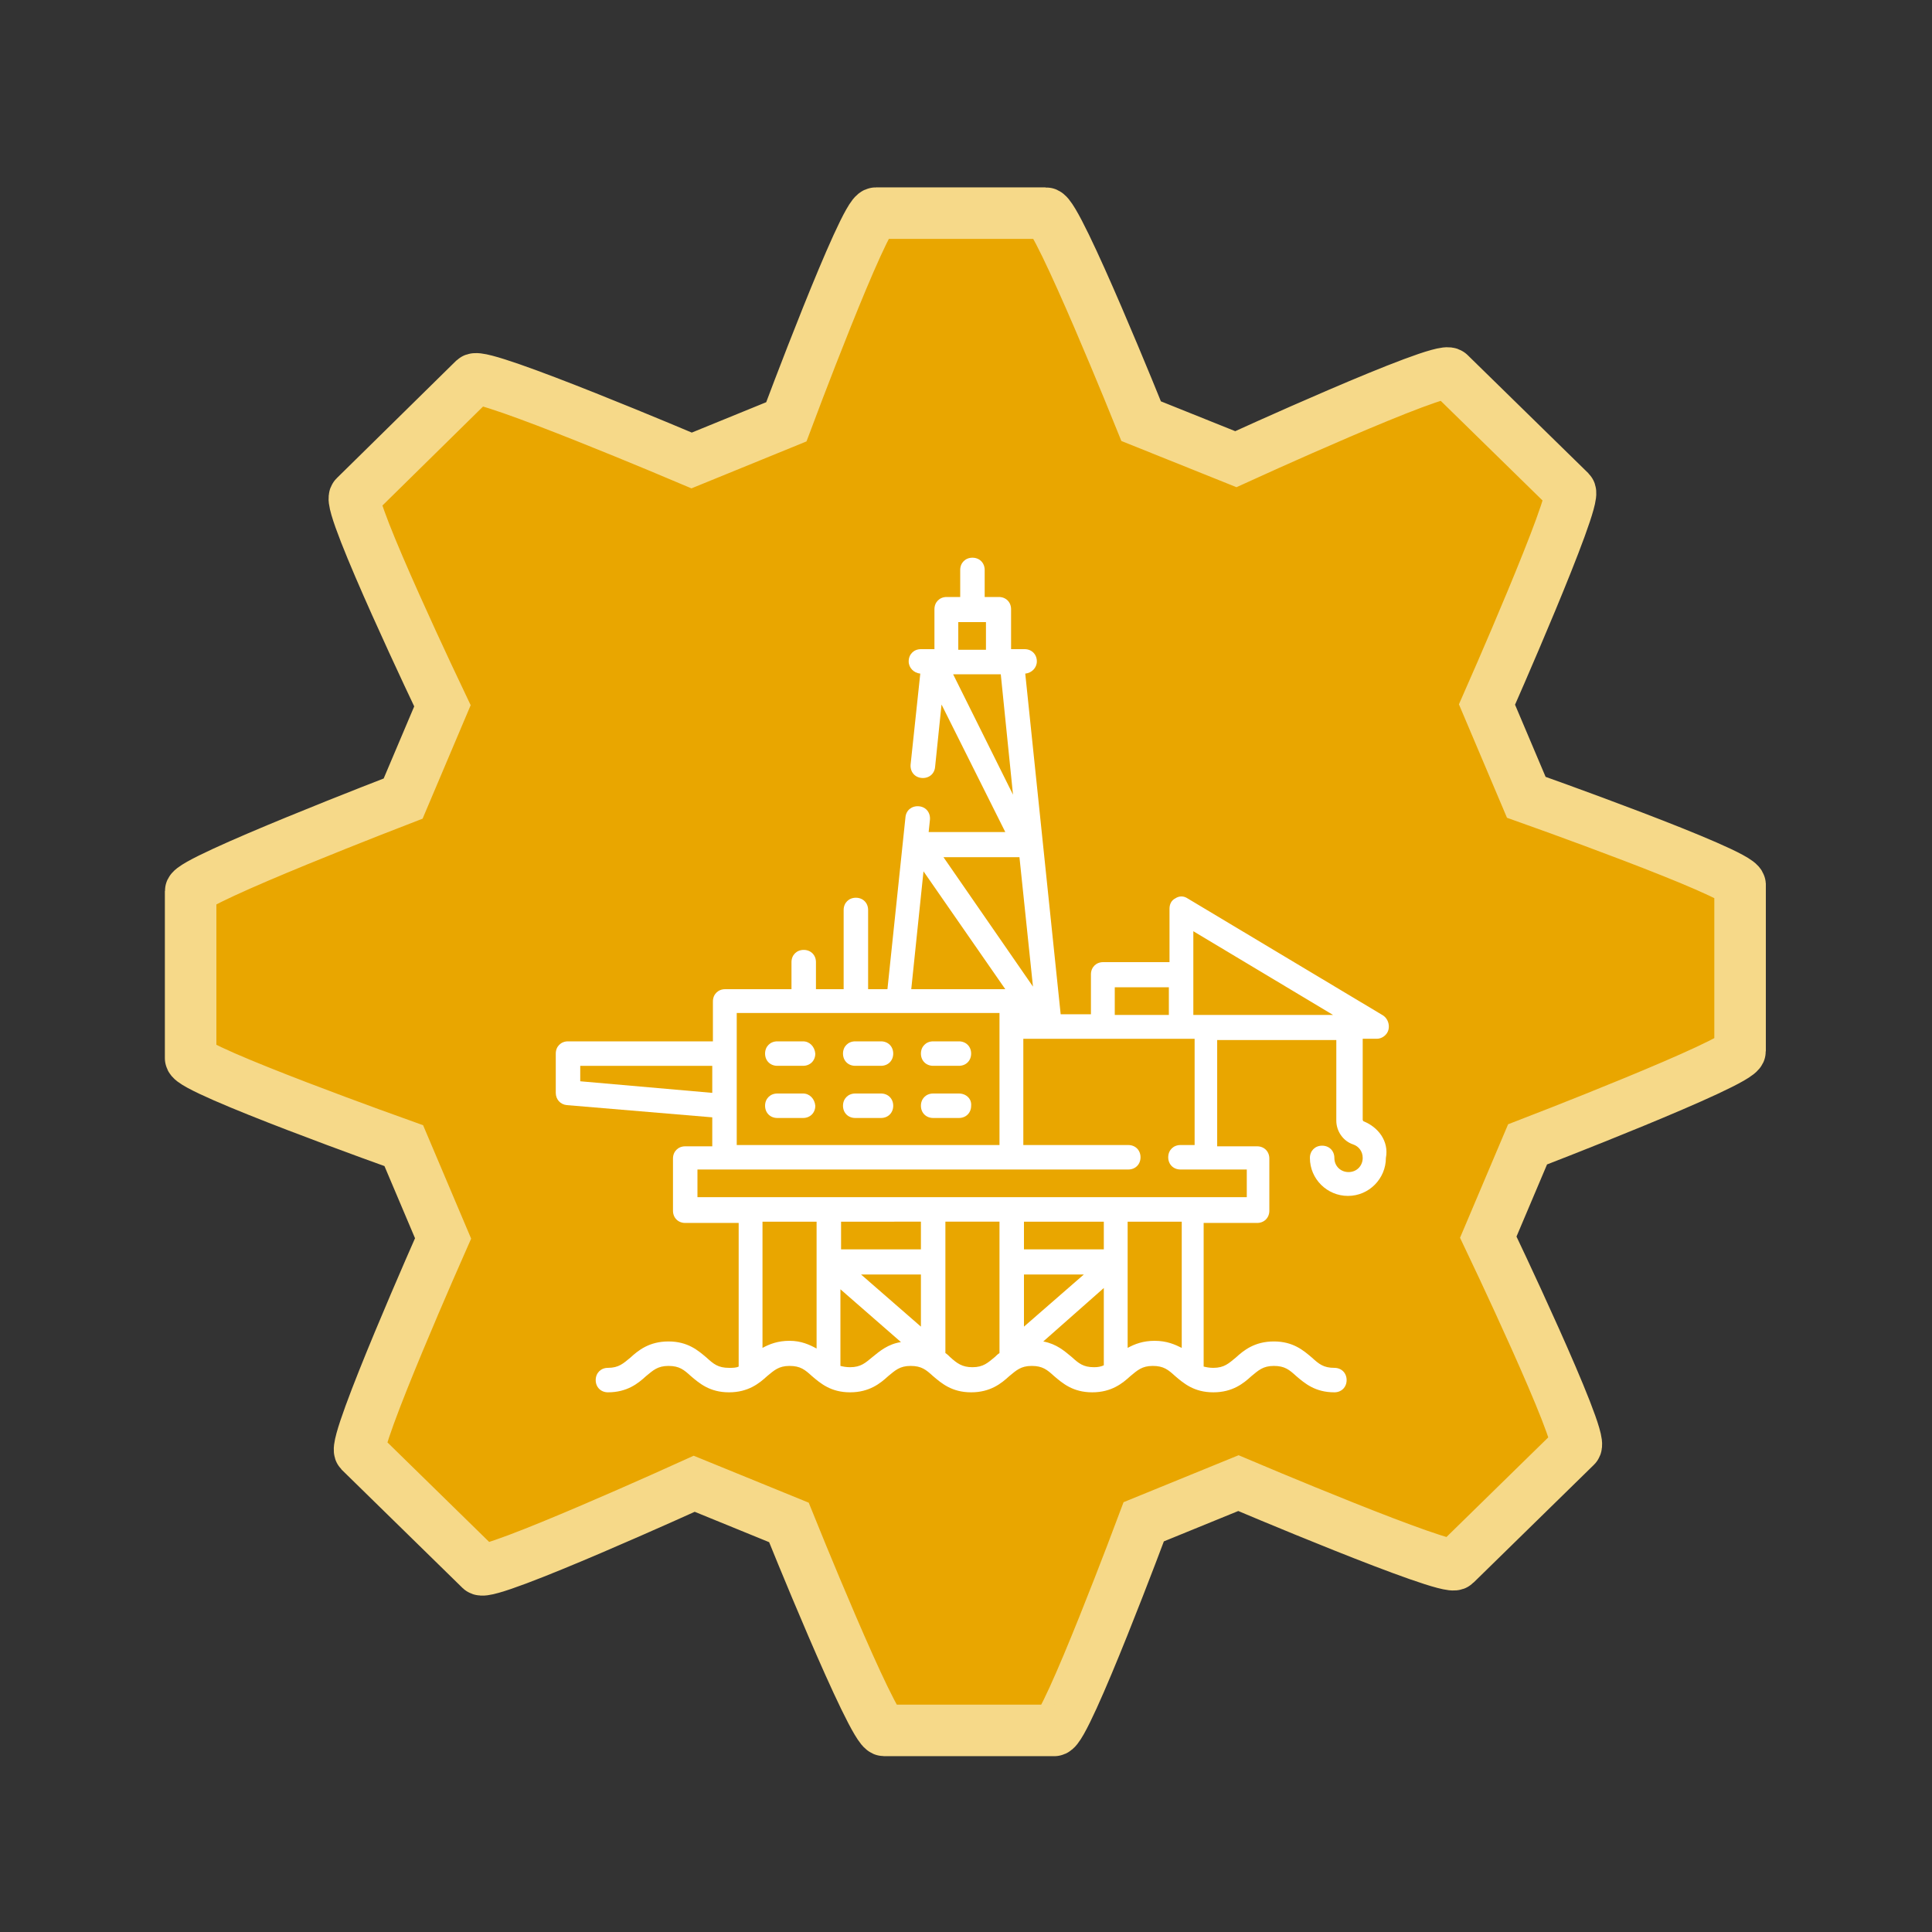 <?xml version="1.0" encoding="utf-8"?>
<!-- Generator: Adobe Illustrator 21.0.0, SVG Export Plug-In . SVG Version: 6.00 Build 0)  -->
<svg version="1.1" id="Layer_1" xmlns="http://www.w3.org/2000/svg" xmlns:xlink="http://www.w3.org/1999/xlink" x="0px" y="0px"
	 viewBox="0 0 300 300" style="enable-background:new 0 0 300 300;" xml:space="preserve">
<rect x="0" y="0" width="300" height="300" fill="#333333" stroke="none"/>
<style type="text/css">
	.st0{fill:#E9A600;stroke:#F6D989;stroke-width:8;stroke-miterlimit:10;}
	.st1{fill:#FFFFFF;}
</style>
<g>
	<path class="st0" d="M237,123.8l-6.1-14.4c0,0,14.1-31.9,12.9-33.1L225.1,58c-1.3-1.3-33.2,13.3-33.2,13.3l-14.7-5.9
		c0,0-13-32.3-14.8-32.3H136c-1.8,0-13.9,32.4-13.9,32.4l-14.7,6c0,0-32.5-13.8-33.8-12.6L55.1,77.1c-1.3,1.3,13.6,32.5,13.6,32.5
		L62.6,124c0,0-33,12.7-33,14.4v25.9c0,1.8,33.1,13.6,33.1,13.6l6.1,14.4c0,0-14.1,31.8-12.9,33.1l18.7,18.3
		c1.3,1.2,33.2-13.3,33.2-13.3l14.7,6c0,0,13,32.3,14.8,32.3h26.4c1.8,0,13.9-32.4,13.9-32.4l14.7-6c0,0,32.5,13.8,33.7,12.6
		l18.7-18.3c1.3-1.3-13.6-32.5-13.6-32.5l6.1-14.4c0,0,33-12.7,33-14.5v-25.8C270,135.5,237,123.8,237,123.8z"/>
</g>
<g>
	<g>
		<path class="st1" d="M124.7,161.7h-4c-1.1,0-1.9,0.8-1.9,1.9c0,1.1,0.8,1.9,1.9,1.9h4c1.1,0,1.9-0.8,1.9-1.9
			C126.5,162.5,125.7,161.7,124.7,161.7z"/>
	</g>
</g>
<g>
	<g>
		<path class="st1" d="M124.7,169.8h-4c-1.1,0-1.9,0.8-1.9,1.9c0,1.1,0.8,1.9,1.9,1.9h4c1.1,0,1.9-0.8,1.9-1.9
			C126.5,170.6,125.7,169.8,124.7,169.8z"/>
	</g>
</g>
<g>
	<g>
		<path class="st1" d="M136.8,161.7h-4c-1.1,0-1.9,0.8-1.9,1.9c0,1.1,0.8,1.9,1.9,1.9h4c1.1,0,1.9-0.8,1.9-1.9
			C138.7,162.5,137.9,161.7,136.8,161.7z"/>
	</g>
</g>
<g>
	<g>
		<path class="st1" d="M136.8,169.8h-4c-1.1,0-1.9,0.8-1.9,1.9c0,1.1,0.8,1.9,1.9,1.9h4c1.1,0,1.9-0.8,1.9-1.9
			C138.7,170.6,137.9,169.8,136.8,169.8z"/>
	</g>
</g>
<g>
	<g>
		<path class="st1" d="M148.9,161.7h-4c-1.1,0-1.9,0.8-1.9,1.9c0,1.1,0.8,1.9,1.9,1.9h4c1.1,0,1.9-0.8,1.9-1.9
			C150.8,162.5,150,161.7,148.9,161.7z"/>
	</g>
</g>
<g>
	<g>
		<path class="st1" d="M148.9,169.8h-4c-1.1,0-1.9,0.8-1.9,1.9c0,1.1,0.8,1.9,1.9,1.9h4c1.1,0,1.9-0.8,1.9-1.9
			C150.9,170.6,150,169.8,148.9,169.8z"/>
	</g>
</g>
<g>
	<g>
		<path class="st1" d="M211.7,174.1c0-0.1-0.1-0.1-0.1-0.2v-12.6h2.2c0.8,0,1.6-0.6,1.8-1.4c0.2-0.8-0.1-1.7-0.8-2.2l-30.4-18.2
			c-0.6-0.4-1.3-0.4-1.9,0c-0.6,0.3-0.9,0.9-0.9,1.6v8.3h-10.3c-1.1,0-1.9,0.8-1.9,1.9v6.2h-4.7l-5.5-52.9c1-0.1,1.8-0.9,1.8-1.9
			c0-1.1-0.8-1.9-1.9-1.9h-2.1H157v-6.2c0-1.1-0.8-1.9-1.9-1.9h-2.2v-4.2c0-1.1-0.8-1.9-1.9-1.9c-1.1,0-1.9,0.8-1.9,1.9v4.2H147
			c-1.1,0-1.9,0.8-1.9,1.9v6.2H145H143c-1.1,0-1.9,0.8-1.9,1.9c0,1,0.8,1.8,1.8,1.9l-1.5,14.1c-0.1,1.1,0.6,2,1.7,2.1
			c1.1,0.1,2-0.6,2.1-1.7l1-9.7l9.9,19.8h-11.9l0.2-1.9c0.1-1.1-0.6-2-1.7-2.1c-1.1-0.1-2,0.6-2.1,1.7l-2.8,26.7h-3v-12.3
			c0-1.1-0.8-1.9-1.9-1.9c-1.1,0-1.9,0.8-1.9,1.9v12.3h-4.3v-4.2c0-1.1-0.8-1.9-1.9-1.9c-1.1,0-1.9,0.8-1.9,1.9v4.2h-10.3
			c-1.1,0-1.9,0.8-1.9,1.9v6.2H88.2c-1.1,0-1.9,0.8-1.9,1.9v6.1c0,1,0.7,1.8,1.7,1.9l22.6,1.9v4.5h-4.2c-1.1,0-1.9,0.8-1.9,1.9v8.1
			c0,1.1,0.8,1.9,1.9,1.9h8.3v22.3c-0.4,0.2-0.9,0.2-1.5,0.2c-1.7,0-2.4-0.6-3.5-1.6c-1.3-1.1-2.9-2.5-5.9-2.5c-3,0-4.7,1.4-5.9,2.5
			c-1.1,0.9-1.8,1.6-3.5,1.6c-1.1,0-1.9,0.8-1.9,1.9c0,1.1,0.8,1.9,1.9,1.9c3,0,4.7-1.4,5.9-2.5c1.1-0.9,1.8-1.6,3.5-1.6
			c1.7,0,2.4,0.6,3.5,1.6c1.3,1.1,2.9,2.5,5.9,2.5c3,0,4.7-1.4,5.9-2.5c1.1-0.9,1.8-1.6,3.5-1.6c1.7,0,2.4,0.6,3.5,1.6
			c1.3,1.1,2.9,2.5,5.9,2.5c3,0,4.7-1.4,5.9-2.5c1.1-0.9,1.8-1.6,3.5-1.6s2.4,0.6,3.5,1.6c1.3,1.1,2.9,2.5,5.9,2.5
			c3,0,4.7-1.4,5.9-2.5c1.1-0.9,1.8-1.6,3.5-1.6c1.7,0,2.4,0.6,3.5,1.6c1.3,1.1,2.9,2.5,5.9,2.5s4.7-1.4,5.9-2.5
			c1.1-0.9,1.8-1.6,3.5-1.6c1.7,0,2.4,0.6,3.5,1.6c1.3,1.1,2.9,2.5,5.9,2.5s4.7-1.4,5.9-2.5c1.1-0.9,1.8-1.6,3.5-1.6
			s2.4,0.6,3.5,1.6c1.3,1.1,2.9,2.5,5.9,2.5c1.1,0,1.9-0.8,1.9-1.9c0-1.1-0.8-1.9-1.9-1.9c-1.7,0-2.4-0.6-3.5-1.6
			c-1.3-1.1-2.9-2.5-5.9-2.5s-4.7,1.4-5.9,2.5c-1.1,0.9-1.8,1.6-3.5,1.6c-0.6,0-1.1-0.1-1.5-0.2v-22.3h8.3c1.1,0,1.9-0.8,1.9-1.9
			v-8.1c0-1.1-0.8-1.9-1.9-1.9h-6.2v-16.5h18.5V174c0,1.7,1.1,3.2,2.6,3.7c0.9,0.3,1.5,1.1,1.5,2.1c0,1.2-0.9,2.2-2.2,2.2
			c-1.2,0-2.2-0.9-2.2-2.2c0-1.1-0.8-1.9-1.9-1.9s-1.9,0.8-1.9,1.9c0,3.3,2.7,5.9,5.9,5.9c3.3,0,5.9-2.7,5.9-5.9
			C215.7,177.2,214,175,211.7,174.1z M173.1,153.3h8.4v4.3h-8.4V153.3z M148.8,96.6h4.3v4.3h-4.3V96.6L148.8,96.6z M148,104.7h7.4
			l1.9,18.7L148,104.7z M158.3,133.1l2.1,20.1l-13.9-20.1L158.3,133.1L158.3,133.1z M143.4,135.3l12.7,18.3h-14.6L143.4,135.3z
			 M114.4,157.3h40.8v20.5h-40.8V157.3z M90.1,167.9v-2.4h20.5v4.2L90.1,167.9z M126.8,209.4c-1.1-0.6-2.4-1.2-4.2-1.2
			c-1.8,0-3.1,0.5-4.2,1.1v-19.6h8.4V209.4z M135.5,210.7c-1.1,0.9-1.8,1.6-3.5,1.6c-0.6,0-1.1-0.1-1.5-0.2v-11.9l9.4,8.2
			C137.9,208.7,136.6,209.8,135.5,210.7z M143,206l-9.3-8.1h9.3V206z M143,194h-12.4v-4.3H143C143,189.7,143,194,143,194z
			 M155.2,210.1c-0.3,0.2-0.5,0.4-0.7,0.6c-1.1,0.9-1.8,1.6-3.5,1.6c-1.6,0-2.4-0.6-3.5-1.6c-0.2-0.2-0.4-0.4-0.7-0.6l0,0l0,0v-20.4
			h8.4V210.1z M159,206v-8.1h9.3L159,206z M171.4,212c-0.4,0.2-0.9,0.3-1.5,0.3c-1.7,0-2.4-0.6-3.5-1.6c-1.1-0.9-2.3-2-4.4-2.4
			l9.4-8.3V212L171.4,212z M171.4,194H159v-4.3h12.4V194z M179.3,208.2c-1.8,0-3.1,0.5-4.2,1.1v-19.6h8.4v19.6
			C182.5,208.8,181.2,208.2,179.3,208.2z M193.6,181.6v4.3h-85.3v-4.3h66.9c1.1,0,1.9-0.8,1.9-1.9c0-1.1-0.8-1.9-1.9-1.9h-16.3
			v-16.5h26.6v16.5h-2.2c-1.1,0-1.9,0.8-1.9,1.9s0.8,1.9,1.9,1.9H193.6L193.6,181.6z M185.3,157.6v-13l21.7,13H185.3z"/>
	</g>
</g>
</svg>
